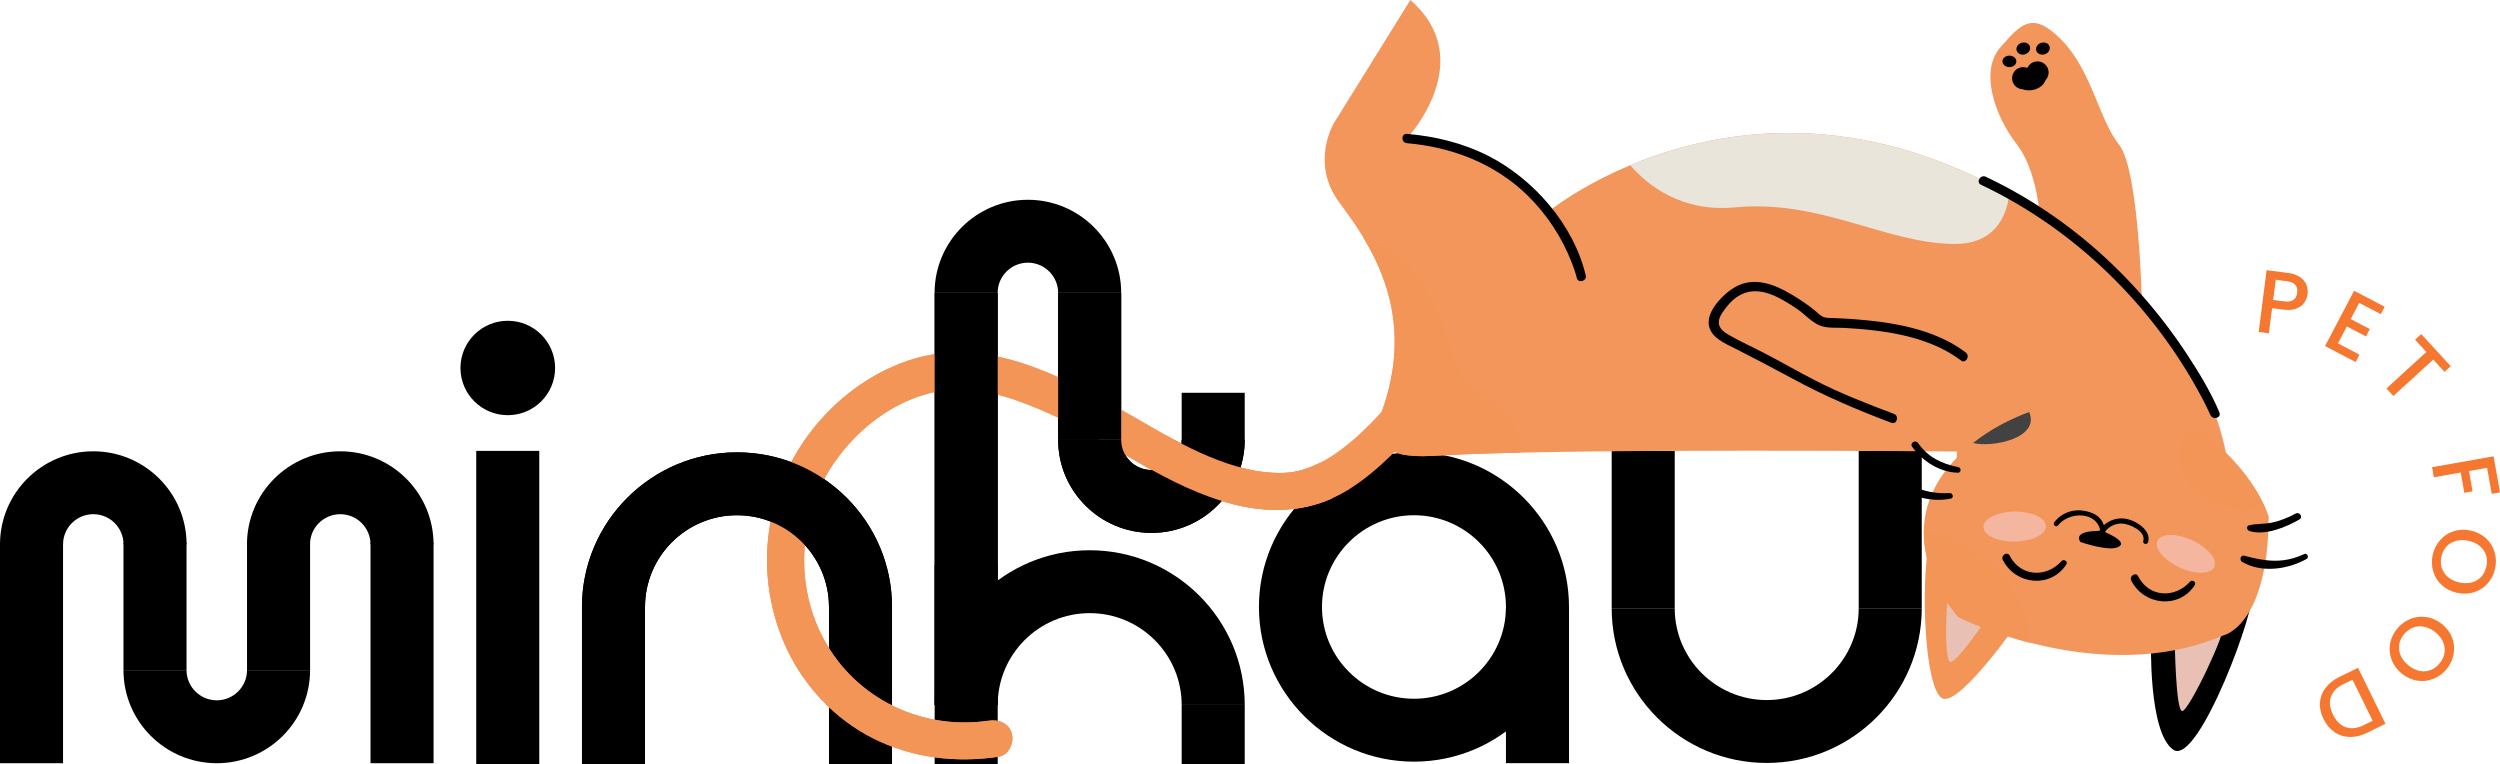 <svg xmlns="http://www.w3.org/2000/svg" width="242" height="74" viewBox="0 0 242 74" fill="none"><g clip-path="url(#clip0_20_77)"><path d="M6.103 52.543H0V73.879H6.103V52.543Z" fill="black"></path><path d="M18.056 52.543H11.953V64.87H18.056V52.543Z" fill="black"></path><path d="M30.015 52.543H23.912V64.87H30.015V52.543Z" fill="black"></path><path d="M41.968 52.543H35.865V73.879H41.968V52.543Z" fill="black"></path><path d="M162.114 43.645H156.011V58.888H162.114V43.645Z" fill="black"></path><path d="M186.025 43.645H179.922V58.888H186.025V43.645Z" fill="black"></path><path d="M151.88 58.904H145.776V73.874H151.88V58.904Z" fill="black"></path><path d="M96.578 28.347H90.474V68.235H96.578V28.347Z" fill="black"></path><path d="M108.531 28.347H102.428V42.576H108.531V28.347Z" fill="black"></path><path d="M120.489 38.022H114.386V42.596H120.489V38.022Z" fill="black"></path><path d="M136.872 73.728C128.595 73.728 121.865 67.014 121.865 58.757C121.865 50.5 128.595 43.787 136.872 43.787C145.149 43.787 151.88 50.5 151.88 58.757C151.88 67.014 145.149 73.728 136.872 73.728ZM136.872 49.875C131.962 49.875 127.968 53.859 127.968 58.757C127.968 63.655 131.962 67.639 136.872 67.639C141.782 67.639 145.776 63.655 145.776 58.757C145.776 53.859 141.782 49.875 136.872 49.875Z" fill="black"></path><path d="M171.018 73.854C162.741 73.854 156.011 67.14 156.011 58.883H162.114C162.114 63.781 166.108 67.766 171.018 67.766C175.928 67.766 179.922 63.781 179.922 58.883H186.025C186.025 67.14 179.295 73.854 171.018 73.854Z" fill="black"></path><path d="M111.459 51.585C106.478 51.585 102.428 47.544 102.428 42.576H108.531C108.531 44.185 109.846 45.497 111.459 45.497C113.072 45.497 114.386 44.185 114.386 42.576H120.489C120.489 47.544 116.439 51.585 111.459 51.585Z" fill="black"></path><path d="M18.061 52.694H11.958C11.958 51.085 10.644 49.774 9.031 49.774C7.418 49.774 6.103 51.085 6.103 52.694H0C0 47.726 4.05 43.686 9.031 43.686C14.011 43.686 18.061 47.726 18.061 52.694Z" fill="black"></path><path d="M41.968 52.694H35.865C35.865 51.085 34.55 49.774 32.938 49.774C31.325 49.774 30.01 51.085 30.01 52.694H23.907C23.907 47.726 27.957 43.686 32.938 43.686C37.918 43.686 41.968 47.726 41.968 52.694Z" fill="black"></path><path d="M108.531 28.347H102.428C102.428 26.738 101.113 25.427 99.5 25.427C97.887 25.427 96.573 26.738 96.573 28.347H90.469C90.469 23.379 94.519 19.339 99.5 19.339C104.481 19.339 108.531 23.379 108.531 28.347Z" fill="black"></path><path d="M86.348 58.757H80.245V74H86.348V58.757Z" fill="black"></path><path d="M62.437 58.757H56.334V74H62.437V58.757Z" fill="black"></path><path d="M86.348 58.757H80.245C80.245 53.859 76.251 49.875 71.341 49.875C66.431 49.875 62.437 53.859 62.437 58.757H56.334C56.334 50.5 63.064 43.787 71.341 43.787C79.618 43.787 86.348 50.5 86.348 58.757Z" fill="black"></path><path d="M49.153 40.19C51.684 40.19 53.734 38.145 53.734 35.621C53.734 33.097 51.684 31.051 49.153 31.051C46.623 31.051 44.572 33.097 44.572 35.621C44.572 38.145 46.623 40.19 49.153 40.19Z" fill="black"></path><path d="M20.984 73.879C16.004 73.879 11.953 69.839 11.953 64.871H18.056C18.056 66.48 19.371 67.791 20.984 67.791C22.597 67.791 23.912 66.48 23.912 64.871H30.015C30.015 69.839 25.965 73.879 20.984 73.879Z" fill="black"></path><path d="M96.578 54.687H90.474V74H96.578V54.687Z" fill="black"></path><path d="M120.489 68.235H114.386V74H120.489V68.235Z" fill="black"></path><path d="M120.489 68.235H114.386C114.386 63.337 110.392 59.352 105.482 59.352C100.572 59.352 96.578 63.337 96.578 68.235H90.474C90.474 59.978 97.204 53.264 105.482 53.264C113.759 53.264 120.489 59.978 120.489 68.235Z" fill="black"></path><path d="M52.202 43.645H46.099V74H52.202V43.645Z" fill="black"></path><path d="M197.595 22.784C197.595 22.784 197.554 16.988 195.253 14.012C192.953 11.036 191.679 6.794 193.635 4.585C195.592 2.376 196.7 0.933 199.597 3.904C202.489 6.875 203.172 11.546 205.129 14.012C207.085 16.474 207.343 29.553 207.343 29.553L200.012 27.853L197.6 22.779L197.595 22.784Z" fill="#F3965B"></path><path d="M95.723 69.758C89.256 70.721 82.859 67.65 79.75 61.889C76.595 56.038 77.439 48.639 81.686 43.544C83.891 40.896 86.773 38.849 90.151 38.016C93.862 37.098 97.558 38.294 100.966 39.761C107.292 42.48 112.718 47.156 119.503 48.836C123.265 49.769 127.012 49.527 130.375 47.494C133.575 45.557 136.038 42.667 138.571 39.978C140.169 38.284 137.61 35.721 136.007 37.421C133.727 39.842 131.522 42.541 128.655 44.306C127.381 45.093 125.96 45.693 124.443 45.774C122.815 45.86 121.222 45.592 119.665 45.138C116.227 44.14 113.102 42.299 110.023 40.518C106.776 38.637 103.54 36.821 100.006 35.52C96.057 34.067 91.915 33.537 87.865 34.924C84.098 36.216 80.888 38.667 78.475 41.804C73.834 47.842 72.934 55.927 76.165 62.822C77.884 66.495 80.872 69.637 84.508 71.468C88.31 73.38 92.502 73.874 96.684 73.254C97.654 73.107 98.185 71.887 97.948 71.029C97.665 69.995 96.689 69.622 95.718 69.768L95.723 69.758Z" fill="#F39557"></path><path d="M202.985 24.665C173.764 0.878 149.958 20.433 149.958 20.433C149.958 20.433 146.767 14.587 136.189 13.407C136.189 13.407 143.243 5.861 136.523 0L129.136 11.894C129.136 11.894 126.785 15.747 129.641 19.601C132.498 23.454 137.534 30.319 133.504 40.538C133.166 42.157 134.243 43.736 135.881 44.019C137.15 44.236 138.435 44.155 139.719 44.079C151.783 43.368 189.444 43.706 189.444 43.706L188.382 60.306C188.215 61.98 189.054 63.322 194.257 59.973C194.257 59.973 198.51 64.487 207.748 61.138C207.748 61.138 209.705 67.846 210.544 67.846C211.383 67.846 226.507 43.822 202.985 24.67V24.665Z" fill="#F3965B"></path><path d="M127.816 44.775C126.764 45.32 125.637 45.703 124.443 45.769C122.815 45.855 121.222 45.587 119.665 45.133C116.227 44.135 113.102 42.294 110.023 40.513C106.776 38.632 103.54 36.816 100.006 35.514C96.057 34.062 91.915 33.532 87.865 34.919C84.098 36.211 80.888 38.662 78.475 41.799C73.834 47.837 72.934 55.922 76.165 62.817C77.884 66.489 80.872 69.632 84.508 71.463C88.31 73.374 92.502 73.869 96.684 73.248C97.654 73.102 98.185 71.881 97.948 71.024C97.665 69.99 96.689 69.617 95.718 69.763C89.251 70.726 82.849 67.655 79.745 61.894C76.59 56.043 77.434 48.644 81.681 43.55C83.886 40.901 86.768 38.853 90.146 38.021C93.857 37.103 97.553 38.299 100.961 39.767C107.287 42.485 112.713 47.161 119.498 48.841C122.734 49.643 125.96 49.572 128.934 48.245C128.013 47.403 127.654 46.102 127.806 44.78L127.816 44.775Z" fill="#F39557"></path><path d="M195.284 60.336C195.284 60.336 189.919 68.023 188.139 67.645C186.359 67.266 185.813 56.699 186.809 52.033C187.805 47.368 195.284 60.336 195.284 60.336Z" fill="#F39557"></path><path d="M208.223 61.894C208.223 61.894 207.935 70.893 210.372 72.573C212.809 74.252 218.649 58.288 217.972 57.249C217.294 56.21 208.223 61.894 208.223 61.894Z" fill="black"></path><path d="M192.685 59.322C192.685 59.322 189.449 64.21 188.781 64.068C188.114 63.927 188.362 56.487 188.968 56.094C189.575 55.7 192.685 59.322 192.685 59.322Z" fill="#E8C1B4"></path><path d="M210.519 62.061C210.519 62.061 210.6 68.699 211.222 68.83C211.844 68.961 215.671 60.83 215.115 60.714C214.559 60.598 210.519 62.061 210.519 62.061Z" fill="#E8C1B4"></path><path d="M187.087 47.625C187.194 47.393 187.31 47.166 187.436 46.934C187.704 46.45 188.023 45.966 188.402 45.476C188.488 45.365 188.569 45.26 188.665 45.148C188.812 44.972 188.958 44.8 189.11 44.634C189.514 44.19 189.939 43.777 190.379 43.388C190.581 43.212 190.789 43.035 191.001 42.874C192.695 41.527 194.581 40.564 196.432 39.878C199.587 38.702 202.626 38.319 204.4 38.193C205.427 38.122 206.453 38.284 207.409 38.667C209.164 39.378 210.681 40.19 211.985 41.043C216.506 43.988 218.498 47.434 219.236 49.058C219.276 49.143 219.312 49.224 219.342 49.295C219.534 49.744 219.61 50.001 219.61 50.001C219.61 50.369 219.6 50.727 219.59 51.07C219.575 51.443 219.56 51.807 219.534 52.15C219.494 52.73 219.443 53.269 219.378 53.779C219.337 54.102 219.292 54.409 219.236 54.702C219.079 55.625 218.877 56.422 218.655 57.108C218.376 57.965 218.058 58.656 217.729 59.211C216.571 61.188 215.302 61.476 215.302 61.476C215.196 61.521 215.09 61.567 214.984 61.607C213.517 62.217 212.026 62.646 210.539 62.928C209.765 63.08 208.992 63.191 208.218 63.267C207.5 63.337 206.782 63.377 206.079 63.393C205.306 63.413 204.537 63.403 203.784 63.362C203.303 63.337 202.828 63.302 202.363 63.256C201.518 63.176 200.694 63.065 199.9 62.934C199.42 62.853 198.945 62.762 198.49 62.666C197.807 62.525 197.15 62.374 196.528 62.212C196.416 62.187 196.31 62.157 196.204 62.127C195.557 61.955 194.945 61.779 194.374 61.597C193.362 61.279 192.483 60.956 191.759 60.674C190.389 60.134 189.595 59.736 189.595 59.736C189.595 59.736 189.11 59.221 188.508 58.328C187.815 57.299 186.966 55.771 186.521 53.95C186.324 53.128 186.208 52.245 186.228 51.327C186.233 50.969 186.263 50.606 186.314 50.238C186.43 49.386 186.678 48.503 187.092 47.615L187.087 47.625Z" fill="#F3965B"></path><path d="M203.46 51.388C203.46 51.388 206.008 52.336 205.134 52.906C204.259 53.476 201.387 52.462 201.387 52.462C201.387 52.462 200.431 51.333 203.46 51.393V51.388Z" fill="black"></path><path d="M191.997 51.015C191.987 50.213 193.332 49.547 195.001 49.522C196.669 49.496 198.034 50.127 198.045 50.929C198.055 51.731 196.71 52.397 195.041 52.422C193.372 52.447 192.007 51.817 191.997 51.015Z" fill="#F5B6A0"></path><path d="M214.336 54.883C214.675 54.157 213.714 53.002 212.203 52.301C210.686 51.6 209.184 51.625 208.845 52.346C208.506 53.073 209.467 54.228 210.979 54.929C212.496 55.63 213.998 55.605 214.336 54.883Z" fill="#F5B6A0"></path><path d="M217.041 54.389C218.902 55.499 221.486 55.12 223.286 54.102C223.544 53.955 223.332 53.496 223.059 53.627C221.056 54.576 219.312 54.359 217.259 53.794C216.89 53.693 216.743 54.218 217.041 54.394V54.389Z" fill="black"></path><path d="M217.744 51.403C219.241 51.887 221.314 51.025 222.588 50.278C222.968 50.056 222.599 49.507 222.219 49.713C221.501 50.107 220.738 50.41 219.934 50.586C219.196 50.747 218.432 50.672 217.709 50.848C217.401 50.924 217.497 51.322 217.739 51.403H217.744Z" fill="black"></path><path d="M182.693 46.072C183.968 47.893 186.723 48.71 188.842 48.266C189.155 48.2 189.044 47.716 188.741 47.731C186.39 47.837 184.933 47.136 183.143 45.698C182.896 45.497 182.496 45.789 182.698 46.077L182.693 46.072Z" fill="black"></path><path d="M185.095 43.247C186.127 44.664 187.745 45.714 189.535 45.759C189.843 45.769 189.873 45.28 189.575 45.224C187.957 44.901 186.632 44.256 185.661 42.879C185.409 42.526 184.842 42.894 185.095 43.247Z" fill="black"></path><path d="M210.949 43.302C211.105 42.48 211.495 41.734 211.98 41.053C216.501 43.998 218.493 47.443 219.231 49.068C217.583 49.451 215.858 49.451 214.306 48.815C212.152 47.928 210.514 45.587 210.949 43.302Z" fill="#F39557"></path><path d="M186.218 51.343C187.183 51.504 188.124 51.882 189.009 52.316C192.098 53.829 194.925 56.235 196.062 59.478C196.371 60.351 196.523 61.289 196.518 62.227C196.406 62.202 196.3 62.172 196.194 62.142C195.547 61.97 194.935 61.794 194.363 61.612C193.352 61.294 192.472 60.971 191.749 60.689C190.379 60.149 189.585 59.751 189.585 59.751C189.585 59.751 189.1 59.236 188.498 58.343C187.805 57.315 186.956 55.786 186.511 53.965C186.314 53.143 186.197 52.261 186.218 51.343Z" fill="#F39557"></path><path d="M203.591 51.731C203.956 51.07 204.603 50.682 205.366 50.677C206.054 50.677 207.753 51.388 207.47 52.376C207.384 52.674 207.854 52.77 207.94 52.477C208.264 51.378 206.863 50.46 205.938 50.248C204.815 49.991 203.693 50.495 203.146 51.499C202.99 51.786 203.44 52.013 203.597 51.731H203.591Z" fill="black"></path><path d="M199.208 50.858C200.315 49.471 203.116 49.466 203.339 51.569C203.369 51.862 203.829 51.842 203.804 51.544C203.693 50.364 203.081 49.723 201.903 49.471C200.74 49.224 199.587 49.602 198.859 50.545C198.677 50.783 199.015 51.1 199.208 50.863V50.858Z" fill="black"></path><path d="M206.307 56.205C207.546 58.631 210.944 58.974 212.46 56.629C212.637 56.351 212.208 56.069 211.995 56.306C210.514 57.955 208.016 57.834 206.969 55.781C206.742 55.332 206.079 55.761 206.307 56.21V56.205Z" fill="black"></path><path d="M193.873 54.207C195.112 56.634 198.51 56.977 200.027 54.631C200.204 54.354 199.774 54.071 199.561 54.308C198.08 55.958 195.582 55.837 194.535 53.784C194.308 53.335 193.645 53.764 193.873 54.212V54.207Z" fill="black"></path><path d="M190.996 42.879C192.69 41.532 194.576 40.569 196.426 39.883C197.509 42.465 192.756 43.333 191.031 42.889C191.021 42.889 191.006 42.889 190.996 42.879Z" fill="#424242"></path><path d="M197.929 5.255C198.284 5.144 198.494 4.807 198.398 4.501C198.303 4.195 197.938 4.037 197.583 4.147C197.229 4.257 197.019 4.594 197.114 4.9C197.21 5.206 197.575 5.365 197.929 5.255Z" fill="black"></path><path d="M196.028 5.254C196.383 5.143 196.593 4.806 196.497 4.5C196.402 4.194 196.037 4.036 195.682 4.146C195.328 4.256 195.118 4.593 195.213 4.899C195.309 5.205 195.674 5.364 196.028 5.254Z" fill="black"></path><path d="M194.51 6.497C194.882 6.497 195.183 6.248 195.183 5.942C195.183 5.635 194.882 5.387 194.51 5.387C194.139 5.387 193.838 5.635 193.838 5.942C193.838 6.248 194.139 6.497 194.51 6.497Z" fill="black"></path><path d="M195.784 8.64C196.078 8.751 196.432 8.782 196.796 8.706C197.413 8.575 197.878 8.191 198.009 7.758C198.196 7.566 198.307 7.304 198.307 7.016C198.307 6.421 197.827 5.942 197.23 5.942C196.791 5.942 196.416 6.204 196.25 6.577C196.123 6.527 195.992 6.497 195.845 6.497C195.248 6.497 194.768 6.976 194.768 7.571C194.768 8.166 195.218 8.605 195.779 8.64H195.784Z" fill="black"></path><path d="M183.325 40.059C180.747 39.091 178.153 38.077 175.7 36.821C174.057 35.979 172.454 35.05 170.816 34.198C169.638 33.583 168.399 33.033 167.251 32.362C166.331 31.827 166.113 31.177 166.73 30.259C167.12 29.679 167.58 29.119 168.166 28.725C170.113 27.419 172.267 28.781 173.946 29.896C174.679 30.385 175.402 31.247 176.251 31.545C176.954 31.792 177.819 31.701 178.547 31.742C182.385 31.959 186.673 32.518 189.823 34.894C190.288 35.247 190.743 34.46 190.278 34.112C187.219 31.807 183.098 31.162 179.366 30.889C178.744 30.844 178.122 30.814 177.5 30.788C177.172 30.773 176.792 30.803 176.484 30.672C176.155 30.531 175.882 30.213 175.609 29.997C174.937 29.457 174.219 28.983 173.481 28.539C171.782 27.52 169.815 26.733 167.939 27.797C166.892 28.392 165.41 29.89 165.395 31.177C165.38 32.624 166.978 33.24 168.06 33.789C169.88 34.718 171.696 35.661 173.496 36.639C176.58 38.324 179.796 39.686 183.083 40.927C183.629 41.133 183.866 40.261 183.325 40.054V40.059Z" fill="black"></path><path d="M194.5 18.829C179.012 10.058 165.739 12.67 157.806 15.994C159.515 17.966 162.801 20.569 167.984 20.07C176.145 19.288 182.466 23.5 189.029 23.616C193.109 23.691 194.232 20.927 194.5 18.829Z" fill="#E9E5DB"></path><path d="M214.842 39.923C214.008 37.946 212.875 36.075 211.697 34.289C208.896 30.037 205.462 26.178 201.503 22.965C198.651 20.65 195.547 18.683 192.225 17.109C191.699 16.862 191.239 17.639 191.77 17.891C200.79 22.158 208.314 29.497 213.022 38.269C213.28 38.743 213.527 39.227 213.755 39.716C213.8 39.807 214.063 40.402 213.962 40.165C214.185 40.695 215.064 40.463 214.837 39.923H214.842Z" fill="black"></path><path d="M153.498 26.657C152.34 21.76 148.456 17.316 144.042 15.076C141.59 13.835 138.915 13.19 136.189 12.958C135.608 12.907 135.613 13.815 136.189 13.861C140.523 14.229 144.669 15.818 147.814 18.869C149.705 20.705 151.207 22.98 152.153 25.442C152.335 25.916 152.512 26.4 152.628 26.894C152.759 27.459 153.634 27.222 153.503 26.652L153.498 26.657Z" fill="black"></path><path d="M143.779 38.541C139.825 36.079 140.573 30.682 136.827 26.198C135.239 24.297 133.454 23.358 131.917 22.904C134.389 26.945 136.559 32.776 133.499 40.533C133.161 42.152 134.238 43.731 135.876 44.014C137.145 44.23 138.429 44.15 139.714 44.074C141.635 43.963 144.204 43.872 147.167 43.807C147.405 42.294 146.783 40.407 143.779 38.536V38.541Z" fill="#F39557"></path><path d="M96.578 28.347H90.474V68.235H96.578V28.347Z" fill="black"></path><path d="M86.348 58.757H80.245C80.245 53.859 76.251 49.875 71.341 49.875C66.431 49.875 62.437 53.859 62.437 58.757H56.334C56.334 50.5 63.064 43.787 71.341 43.787C79.618 43.787 86.348 50.5 86.348 58.757Z" fill="black"></path><path d="M111.459 51.585C106.478 51.585 102.428 47.544 102.428 42.576H108.531C108.531 44.185 109.846 45.497 111.459 45.497C113.072 45.497 114.386 44.185 114.386 42.576H120.489C120.489 47.544 116.439 51.585 111.459 51.585Z" fill="black"></path><path d="M108.531 28.347H102.428V42.576H108.531V28.347Z" fill="black"></path><path d="M127.816 44.775C126.764 45.32 125.637 45.703 124.443 45.769C122.815 45.855 121.223 45.587 119.665 45.133C117.243 44.427 114.978 43.307 112.773 42.082L110.361 44.856C113.264 46.51 116.222 48.024 119.503 48.836C122.739 49.638 125.965 49.567 128.939 48.24C128.018 47.398 127.659 46.097 127.811 44.775H127.816Z" fill="#F39557"></path><path d="M223.049 29.305C222.872 29.558 222.609 29.749 222.275 29.875C221.936 30.001 221.522 30.037 221.026 29.971L219.939 29.83L219.625 32.261L218.639 32.135L219.408 26.153L221.481 26.42C221.941 26.481 222.32 26.607 222.619 26.808C222.917 27.005 223.129 27.252 223.251 27.54C223.372 27.832 223.413 28.14 223.372 28.473C223.332 28.781 223.226 29.053 223.049 29.305ZM221.997 29.028C222.204 28.882 222.326 28.655 222.366 28.347C222.452 27.691 222.123 27.318 221.38 27.222L220.293 27.081L220.04 29.033L221.127 29.174C221.501 29.225 221.79 29.174 221.997 29.028Z" fill="#F67730"></path><path d="M228.373 29.316L227.549 30.884L229.399 31.853L229.025 32.569L227.175 31.6L226.315 33.24L228.398 34.329L228.024 35.045L225.066 33.497L227.877 28.145L230.835 29.694L230.461 30.41L228.378 29.32L228.373 29.316Z" fill="#F67730"></path><path d="M237.222 35.449L236.625 35.993L235.538 34.808L231.675 38.334L231.007 37.603L234.87 34.072L233.778 32.881L234.375 32.337L237.227 35.444L237.222 35.449Z" fill="#F67730"></path><path d="M242 47.665L241.201 47.807L240.751 45.285L238.997 45.597L239.345 47.565L238.546 47.706L238.198 45.739L235.594 46.198L235.422 45.224L241.378 44.17L242 47.665Z" fill="#F67730"></path><path d="M236.21 52.27C236.569 51.867 237.009 51.579 237.53 51.418C238.051 51.252 238.602 51.231 239.179 51.362C239.755 51.489 240.245 51.741 240.645 52.109C241.044 52.477 241.322 52.921 241.474 53.441C241.631 53.96 241.646 54.49 241.525 55.04C241.403 55.594 241.161 56.074 240.802 56.477C240.443 56.881 240.003 57.163 239.487 57.33C238.971 57.491 238.42 57.511 237.844 57.385C237.267 57.259 236.777 57.007 236.372 56.644C235.968 56.275 235.69 55.831 235.538 55.317C235.381 54.797 235.366 54.263 235.487 53.708C235.609 53.158 235.851 52.684 236.21 52.281V52.27ZM236.367 54.984C236.478 55.327 236.681 55.625 236.974 55.867C237.267 56.114 237.631 56.285 238.066 56.381C238.501 56.477 238.906 56.477 239.27 56.381C239.639 56.28 239.942 56.099 240.185 55.831C240.428 55.564 240.594 55.236 240.68 54.848C240.766 54.459 240.756 54.091 240.65 53.748C240.544 53.405 240.342 53.108 240.053 52.866C239.765 52.618 239.401 52.452 238.961 52.351C238.526 52.255 238.122 52.255 237.753 52.351C237.384 52.452 237.075 52.634 236.827 52.896C236.58 53.163 236.413 53.491 236.327 53.88C236.241 54.268 236.251 54.636 236.362 54.979L236.367 54.984Z" fill="#F67730"></path><path d="M233.313 59.912C233.814 59.71 234.34 59.65 234.881 59.73C235.422 59.811 235.922 60.038 236.382 60.406C236.842 60.779 237.171 61.218 237.363 61.723C237.555 62.232 237.606 62.752 237.515 63.286C237.424 63.821 237.201 64.305 236.848 64.744C236.489 65.183 236.064 65.506 235.558 65.707C235.058 65.909 234.537 65.97 234.001 65.889C233.465 65.808 232.964 65.581 232.504 65.213C232.044 64.845 231.715 64.401 231.518 63.897C231.321 63.387 231.27 62.868 231.356 62.338C231.442 61.809 231.67 61.319 232.029 60.875C232.383 60.437 232.807 60.119 233.313 59.917V59.912ZM232.246 62.414C232.191 62.772 232.246 63.125 232.393 63.473C232.539 63.821 232.797 64.139 233.146 64.416C233.495 64.694 233.854 64.87 234.228 64.946C234.602 65.022 234.956 64.991 235.29 64.86C235.629 64.729 235.922 64.507 236.17 64.194C236.423 63.882 236.574 63.549 236.63 63.196C236.686 62.837 236.64 62.489 236.489 62.141C236.337 61.793 236.089 61.481 235.74 61.198C235.391 60.921 235.032 60.744 234.653 60.669C234.279 60.593 233.92 60.618 233.581 60.749C233.242 60.875 232.949 61.097 232.696 61.41C232.443 61.723 232.292 62.056 232.236 62.414H232.246Z" fill="#F67730"></path><path d="M227.463 71.337C226.922 71.327 226.426 71.175 225.986 70.878C225.546 70.58 225.193 70.156 224.919 69.607C224.646 69.057 224.53 68.522 224.571 67.998C224.611 67.478 224.793 67.004 225.122 66.575C225.45 66.146 225.905 65.793 226.482 65.511L228.257 64.643L230.916 70.061L229.142 70.928C228.565 71.21 228.004 71.347 227.458 71.342L227.463 71.337ZM225.627 67.463C225.455 67.972 225.526 68.537 225.83 69.163C226.138 69.793 226.548 70.202 227.063 70.388C227.574 70.575 228.151 70.514 228.788 70.202L229.672 69.768L227.726 65.798L226.841 66.227C226.204 66.54 225.804 66.948 225.632 67.458L225.627 67.463Z" fill="#F67730"></path></g><defs><clipPath id="clip0_20_77"><rect width="242" height="74" fill="white"></rect></clipPath></defs></svg>
